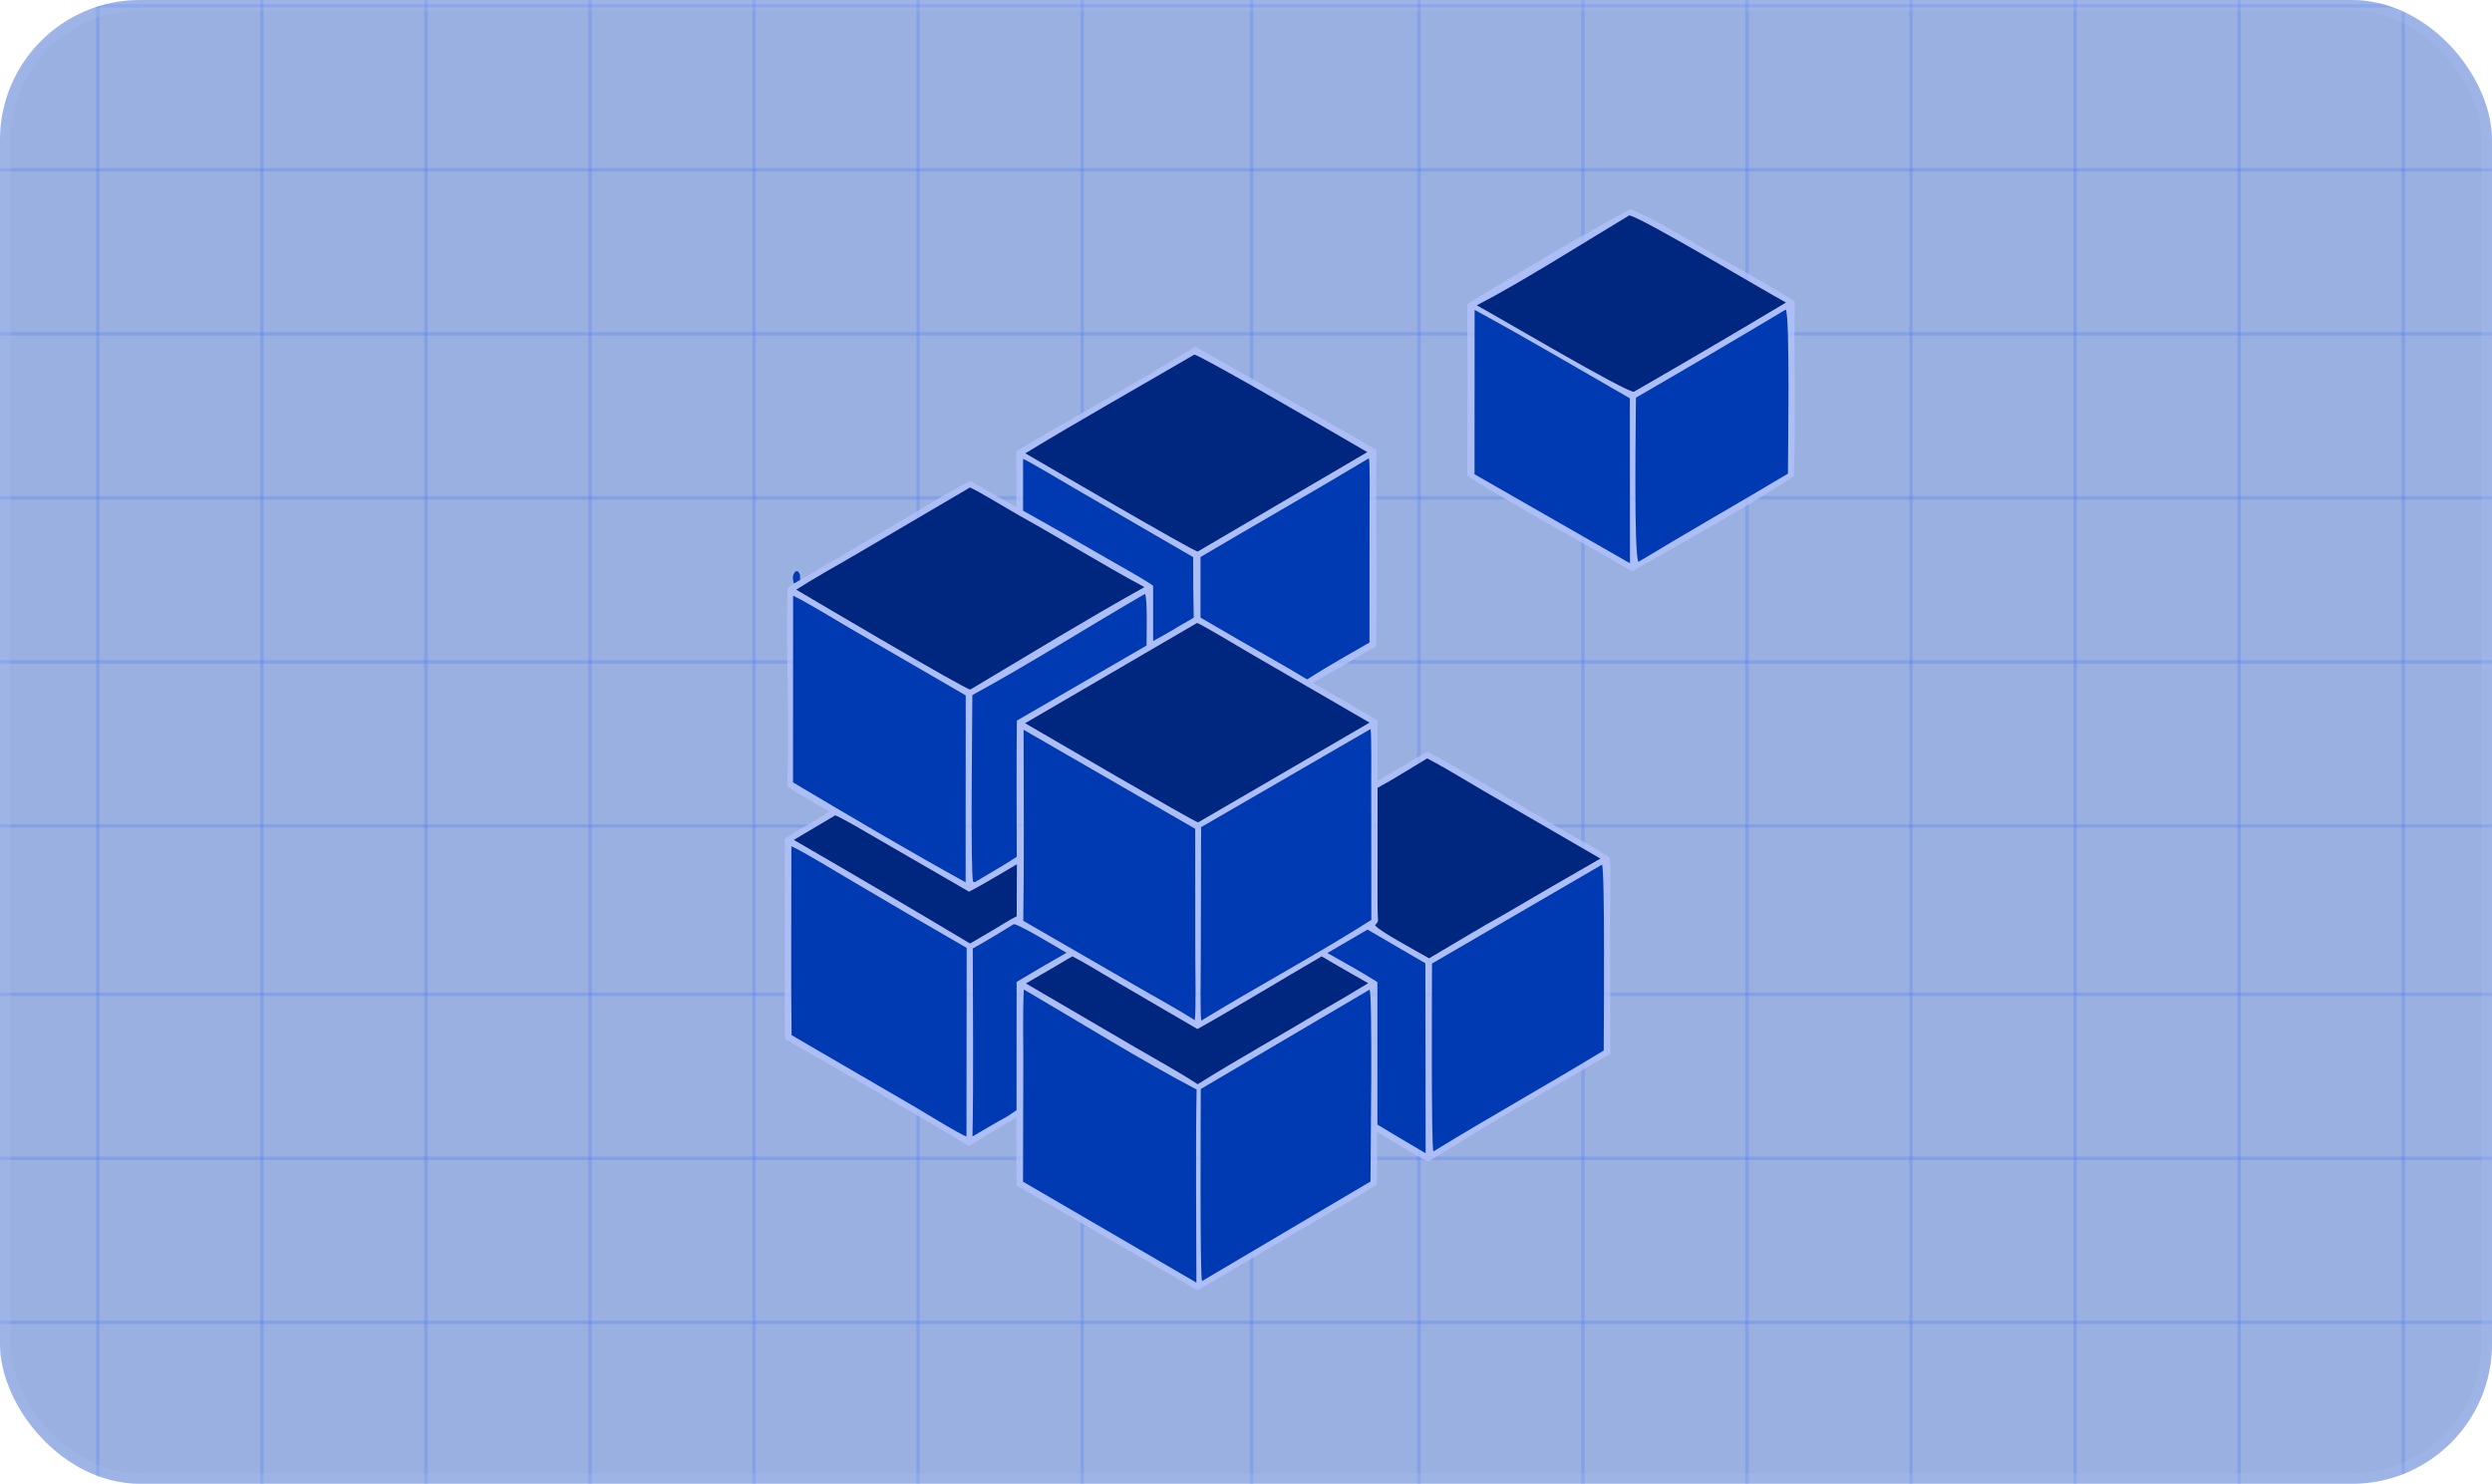 <svg width="356" height="212" viewBox="0 0 356 212" fill="none" xmlns="http://www.w3.org/2000/svg">
<g clip-path="url(#clip0_97_1264)">
<g clip-path="url(#clip1_97_1264)">
<rect width="523" height="408.285" transform="translate(-81 -44.191)" fill="#003AB3" fill-opacity="0.4"/>
<path opacity="0.3" d="M60.851 -50.358V260.202L-84.701 318.455" stroke="#2962FF" stroke-opacity="0.6" stroke-width="0.5" stroke-linecap="round" stroke-linejoin="round"/>
<path opacity="0.3" d="M84.287 -50.358V259.85L-84.701 344.359" stroke="#2962FF" stroke-opacity="0.6" stroke-width="0.5" stroke-linecap="round" stroke-linejoin="round"/>
<path opacity="0.3" d="M107.724 -50.358V260.238L-84.701 388.764" stroke="#2962FF" stroke-opacity="0.6" stroke-width="0.5" stroke-linecap="round" stroke-linejoin="round"/>
<path opacity="0.3" d="M131.16 -50.358V260.181L-84.701 476.342" stroke="#2962FF" stroke-opacity="0.6" stroke-width="0.5" stroke-linecap="round" stroke-linejoin="round"/>
<path opacity="0.3" d="M154.596 -50.358V260.181L47.283 476.342" stroke="#2962FF" stroke-opacity="0.6" stroke-width="0.5" stroke-linecap="round" stroke-linejoin="round"/>
<path opacity="0.3" d="M178.789 -50.358V260.181L178.51 476.342" stroke="#2962FF" stroke-opacity="0.6" stroke-width="0.5" stroke-linecap="round" stroke-linejoin="round"/>
<path opacity="0.3" d="M202.703 -50.358V260.181L310.016 476.342" stroke="#2962FF" stroke-opacity="0.6" stroke-width="0.5" stroke-linecap="round" stroke-linejoin="round"/>
<path opacity="0.3" d="M226.139 -50.358V260.181L442 476.342" stroke="#2962FF" stroke-opacity="0.6" stroke-width="0.5" stroke-linecap="round" stroke-linejoin="round"/>
<path opacity="0.3" d="M249.575 -50.358V260.096L442 388.764" stroke="#2962FF" stroke-opacity="0.6" stroke-width="0.5" stroke-linecap="round" stroke-linejoin="round"/>
<path opacity="0.3" d="M273.012 -50.358V259.761L442 344.359" stroke="#2962FF" stroke-opacity="0.6" stroke-width="0.5" stroke-linecap="round" stroke-linejoin="round"/>
<path opacity="0.3" d="M296.448 -50.358V260.14L442 318.455" stroke="#2962FF" stroke-opacity="0.6" stroke-width="0.5" stroke-linecap="round" stroke-linejoin="round"/>
<path opacity="0.3" d="M319.884 -50.358V259.332L442 299.953" stroke="#2962FF" stroke-opacity="0.6" stroke-width="0.5" stroke-linecap="round" stroke-linejoin="round"/>
<path opacity="0.3" d="M343.32 -50.358V259.51L442 287.618" stroke="#2962FF" stroke-opacity="0.6" stroke-width="0.5" stroke-linecap="round" stroke-linejoin="round"/>
<path opacity="0.3" d="M-84.701 287.618L13.979 259.545V-50.358" stroke="#2962FF" stroke-opacity="0.6" stroke-width="0.5" stroke-linecap="round" stroke-linejoin="round"/>
<path opacity="0.3" d="M37.415 -50.358V259.377L-84.701 299.953" stroke="#2962FF" stroke-opacity="0.6" stroke-width="0.5" stroke-linecap="round" stroke-linejoin="round"/>
<path opacity="0.3" d="M-84.701 188.939H442" stroke="#2962FF" stroke-opacity="0.6" stroke-width="0.5" stroke-linecap="round" stroke-linejoin="round"/>
<path opacity="0.3" d="M-84.701 165.502H442" stroke="#2962FF" stroke-opacity="0.6" stroke-width="0.5" stroke-linecap="round" stroke-linejoin="round"/>
<path opacity="0.3" d="M-84.701 142.066H442" stroke="#2962FF" stroke-opacity="0.6" stroke-width="0.5" stroke-linecap="round" stroke-linejoin="round"/>
<path opacity="0.3" d="M-84.701 118.013H442" stroke="#2962FF" stroke-opacity="0.6" stroke-width="0.5" stroke-linecap="round" stroke-linejoin="round"/>
<path opacity="0.3" d="M-84.701 94.577H442" stroke="#2962FF" stroke-opacity="0.6" stroke-width="0.5" stroke-linecap="round" stroke-linejoin="round"/>
<path opacity="0.3" d="M-84.701 71.14H442" stroke="#2962FF" stroke-opacity="0.6" stroke-width="0.5" stroke-linecap="round" stroke-linejoin="round"/>
<path opacity="0.3" d="M-84.701 47.704H442" stroke="#2962FF" stroke-opacity="0.6" stroke-width="0.5" stroke-linecap="round" stroke-linejoin="round"/>
<path opacity="0.3" d="M-84.701 24.268H442" stroke="#2962FF" stroke-opacity="0.6" stroke-width="0.5" stroke-linecap="round" stroke-linejoin="round"/>
<path opacity="0.3" d="M-84.701 0.832H442" stroke="#2962FF" stroke-opacity="0.6" stroke-width="0.5" stroke-linecap="round" stroke-linejoin="round"/>
<path d="M145.196 64.458C153.541 59.482 162.546 54.626 170.742 49.525C176.003 52.476 181.249 55.456 186.478 58.464C189.764 60.34 193.441 62.343 196.64 64.318C196.495 73.588 196.779 83.139 196.558 92.332C193.623 94.035 190.493 95.932 187.536 97.551C190.594 99.333 193.768 101.128 196.793 102.948L196.796 111.544C199.181 110.187 201.547 108.796 203.892 107.37C211.463 111.46 218.865 116.178 226.391 120.376C227.542 121.018 228.877 121.797 229.977 122.518C230.192 124.363 230.017 129.228 230.017 131.344L230.05 150.572C222.641 154.944 213.727 159.874 206.588 164.443L206.309 164.534L204.017 165.975C202.023 164.975 198.711 162.899 196.701 161.715C196.726 164.194 196.79 166.754 196.662 169.224C194.763 170.582 190.385 173.001 188.257 174.258L171.089 184.364L145.21 169.378L145.194 159.659L138.431 163.733C129.721 158.569 120.967 153.481 112.168 148.47C112.047 145.32 112.141 141.671 112.139 138.463L112.121 119.837C112.561 119.528 113.162 119.175 113.629 118.882L114.446 118.377C115.715 117.7 117.275 116.698 118.527 115.937C116.592 114.841 114.254 113.591 112.452 112.349C112.825 103.136 112.264 93.617 112.481 84.38C112.493 83.87 113.025 83.642 113.402 83.378L114.3 82.861C119.601 79.791 124.886 76.693 130.154 73.566C132.515 72.177 136.34 69.787 138.656 68.716C140.68 69.875 143.169 71.397 145.206 72.439L145.196 64.458Z" fill="#B6C4FF" fill-opacity="0.7"/>
<path d="M138.566 69.652C139.741 70.143 144.159 72.85 145.493 73.591C151.493 76.922 157.446 80.64 163.492 83.889C155.38 88.394 146.596 93.77 138.607 98.528C137.667 98.374 116.201 85.713 113.751 84.25C116.23 82.644 119.517 80.841 122.1 79.322L138.566 69.652Z" fill="#002780"/>
<path d="M171.018 89.003C172.027 89.421 177.409 92.67 178.546 93.33L195.651 103.251L171.162 117.501C170.685 117.497 148.281 104.396 146.444 103.335L171.018 89.003Z" fill="#002780"/>
<path d="M170.609 50.673C171.335 50.637 192.941 63.207 195.33 64.599L171.105 78.803C170.493 78.789 148.8 66.108 146.473 64.772C154.296 60.017 162.67 55.31 170.609 50.673Z" fill="#002780"/>
<path d="M146.267 141.382C153.907 145.844 163.249 151.639 170.944 155.674C170.788 164.729 170.914 174.17 170.918 183.261L146.147 168.84L146.187 151.556C146.19 148.387 146.095 144.503 146.267 141.382Z" fill="#003AB3"/>
<path d="M113.056 120.913C114.978 121.798 119.299 124.459 121.322 125.643C126.893 128.943 132.485 132.206 138.099 135.433L138.067 162.374C137.184 162.132 132.026 158.928 130.948 158.296L113.084 147.903C112.971 138.978 113.063 129.854 113.056 120.913Z" fill="#003AB3"/>
<path d="M146.229 104.27L170.744 118.42L170.758 136.846C170.761 138.757 170.882 144.172 170.682 145.772C168.519 144.357 165.239 142.583 162.946 141.248L146.183 131.565C146.319 122.546 146.228 113.306 146.229 104.27Z" fill="#003AB3"/>
<path d="M195.792 104.164C195.945 104.792 195.887 111.046 195.887 111.927L195.907 131.435C188.182 136.347 179.5 141 171.619 145.821C171.437 145.192 171.534 138.659 171.54 137.397L171.588 118.184L195.792 104.164Z" fill="#003AB3"/>
<path d="M195.634 141.411C195.642 141.418 195.651 141.424 195.657 141.432C196.108 142.208 195.79 165.854 195.783 168.814L171.724 183.036C171.4 182.474 171.538 158.271 171.539 155.596L195.634 141.411Z" fill="#003AB3"/>
<path d="M113.299 85.118C115.182 85.988 119.508 88.661 121.521 89.826L137.962 99.358L137.949 126.073C130.08 121.733 121.031 116.398 113.29 111.788L113.299 85.118Z" fill="#003AB3"/>
<path d="M228.852 123.544C229.304 124.124 229.104 147.345 229.102 150.095C221.073 154.983 212.819 159.578 204.782 164.511C204.434 164.178 204.572 140.271 204.571 137.671L228.852 123.544Z" fill="#003AB3"/>
<path d="M203.885 108.363C206.372 109.646 209.475 111.568 211.936 112.999L228.629 122.672C224.046 125.301 219.477 127.953 214.92 130.629C211.383 132.585 207.659 134.868 204.154 136.927C202.839 136.138 196.924 133.015 196.425 132.176C196.593 132.015 196.871 131.769 196.857 131.507C196.767 129.841 196.791 128.171 196.791 126.504L196.796 112.562C198.925 111.425 201.756 109.628 203.885 108.363Z" fill="#002780"/>
<path d="M195.564 65.473C195.73 66.225 195.654 71.908 195.652 73.187L195.64 91.799C192.775 93.465 189.475 95.295 186.726 97.074C183.625 95.179 180.208 93.288 177.043 91.462L171.502 88.244L171.506 79.584C179.512 74.859 187.595 70.256 195.564 65.473Z" fill="#003AB3"/>
<path d="M153.192 136.64C154.839 137.473 157.337 139.024 159.022 140.003L171.065 147.031C176.937 143.735 182.949 140.048 188.814 136.645C190.929 137.925 193.3 139.238 195.454 140.482C193.287 141.798 191.105 143.087 188.906 144.349C183.064 147.874 176.85 151.305 171.099 154.917C168.493 153.201 165.099 151.347 162.344 149.738L146.559 140.515C148.779 139.24 150.99 137.948 153.192 136.64Z" fill="#002780"/>
<path d="M163.559 84.856C163.952 85.247 163.794 91.279 163.791 92.236L145.266 102.959C145.19 109.405 145.249 115.966 145.249 122.421C143.474 123.599 141.122 124.923 139.26 126.043L139.018 125.984C138.614 124.812 138.909 102.224 138.909 99.306C146.755 95.056 155.693 89.414 163.559 84.856Z" fill="#003AB3"/>
<path d="M195.354 132.818L203.624 137.633L203.665 164.778L199.966 162.596L196.774 160.68L196.77 140.313C194.457 138.865 192.009 137.502 189.626 136.168L195.354 132.818Z" fill="#003AB3"/>
<path d="M119.323 116.496C119.908 116.64 124.332 119.245 125.1 119.689L138.439 127.408C140.479 126.356 143.23 124.666 145.274 123.485L145.24 130.913C144.255 131.402 142.951 132.237 141.981 132.819L138.579 134.81C130.223 129.812 121.831 124.878 113.402 120.007L119.323 116.496Z" fill="#002780"/>
<path d="M146.158 65.569C146.91 65.854 152.242 69.041 153.323 69.667L170.455 79.604C170.442 82.485 170.469 85.366 170.535 88.246C169.881 88.649 169.143 89.056 168.472 89.445C167.382 90.138 165.882 90.944 164.736 91.601L164.733 83.681C163.069 82.538 160.017 80.872 158.205 79.826C154.205 77.507 150.187 75.219 146.152 72.963L146.158 65.569Z" fill="#003AB3"/>
<path d="M144.821 132.048C145.505 132.003 151.368 135.571 152.36 136.133C149.965 137.488 147.588 138.875 145.231 140.295L145.221 158.622L143.927 159.496C142.31 160.367 140.538 161.442 138.93 162.367C139.086 153.504 138.981 144.388 138.967 135.519C140.944 134.428 142.889 133.221 144.821 132.048Z" fill="#003AB3"/>
<path d="M232.895 29.875C235.237 30.707 240.459 33.803 242.868 35.21C247.215 37.748 252.18 40.382 256.4 43.05C256.256 51.337 256.552 59.77 256.271 68.053C249.661 72.404 240.138 77.64 233.177 81.635C225.661 77.271 216.825 72.555 209.606 67.996C209.657 59.807 209.655 51.619 209.6 43.43C216.817 39.062 225.517 33.836 232.895 29.875Z" fill="#B6C4FF" fill-opacity="0.7"/>
<path d="M232.749 30.776C234.509 31.05 251.995 41.539 255.14 43.228C247.933 47.538 240.69 51.787 233.411 55.974C232.33 56.107 213.768 45.133 210.97 43.628C217.06 40.501 226.676 34.419 232.749 30.776Z" fill="#002780"/>
<path d="M210.66 44.276C218.034 48.285 225.536 52.72 232.835 56.907L232.854 80.483L210.647 67.762L210.66 44.276Z" fill="#003AB3"/>
<path d="M255.113 44.231C255.73 45.119 255.426 65.038 255.418 67.675C248.327 71.917 241.146 75.984 234.072 80.275C233.372 79.475 233.7 59.43 233.707 56.818C240.872 52.674 248.008 48.478 255.113 44.231Z" fill="#003AB3"/>
<path d="M113.402 83.378C113.233 82.526 113.152 82.298 113.64 81.622L113.984 81.621C114.398 82.171 114.265 82.031 114.3 82.861L113.402 83.378Z" fill="#003AB3"/>
</g>
</g>
<rect x="0.75" y="0.75" width="354.5" height="210.5" rx="19.25" stroke="#B6C4FF" stroke-opacity="0.2" stroke-width="1.5"/>
<defs>
<clipPath id="clip0_97_1264">
<rect width="356" height="212" rx="20" fill="white"/>
</clipPath>
<clipPath id="clip1_97_1264">
<rect width="523" height="408.285" fill="white" transform="translate(-81 -44.191)"/>
</clipPath>
</defs>
</svg>
